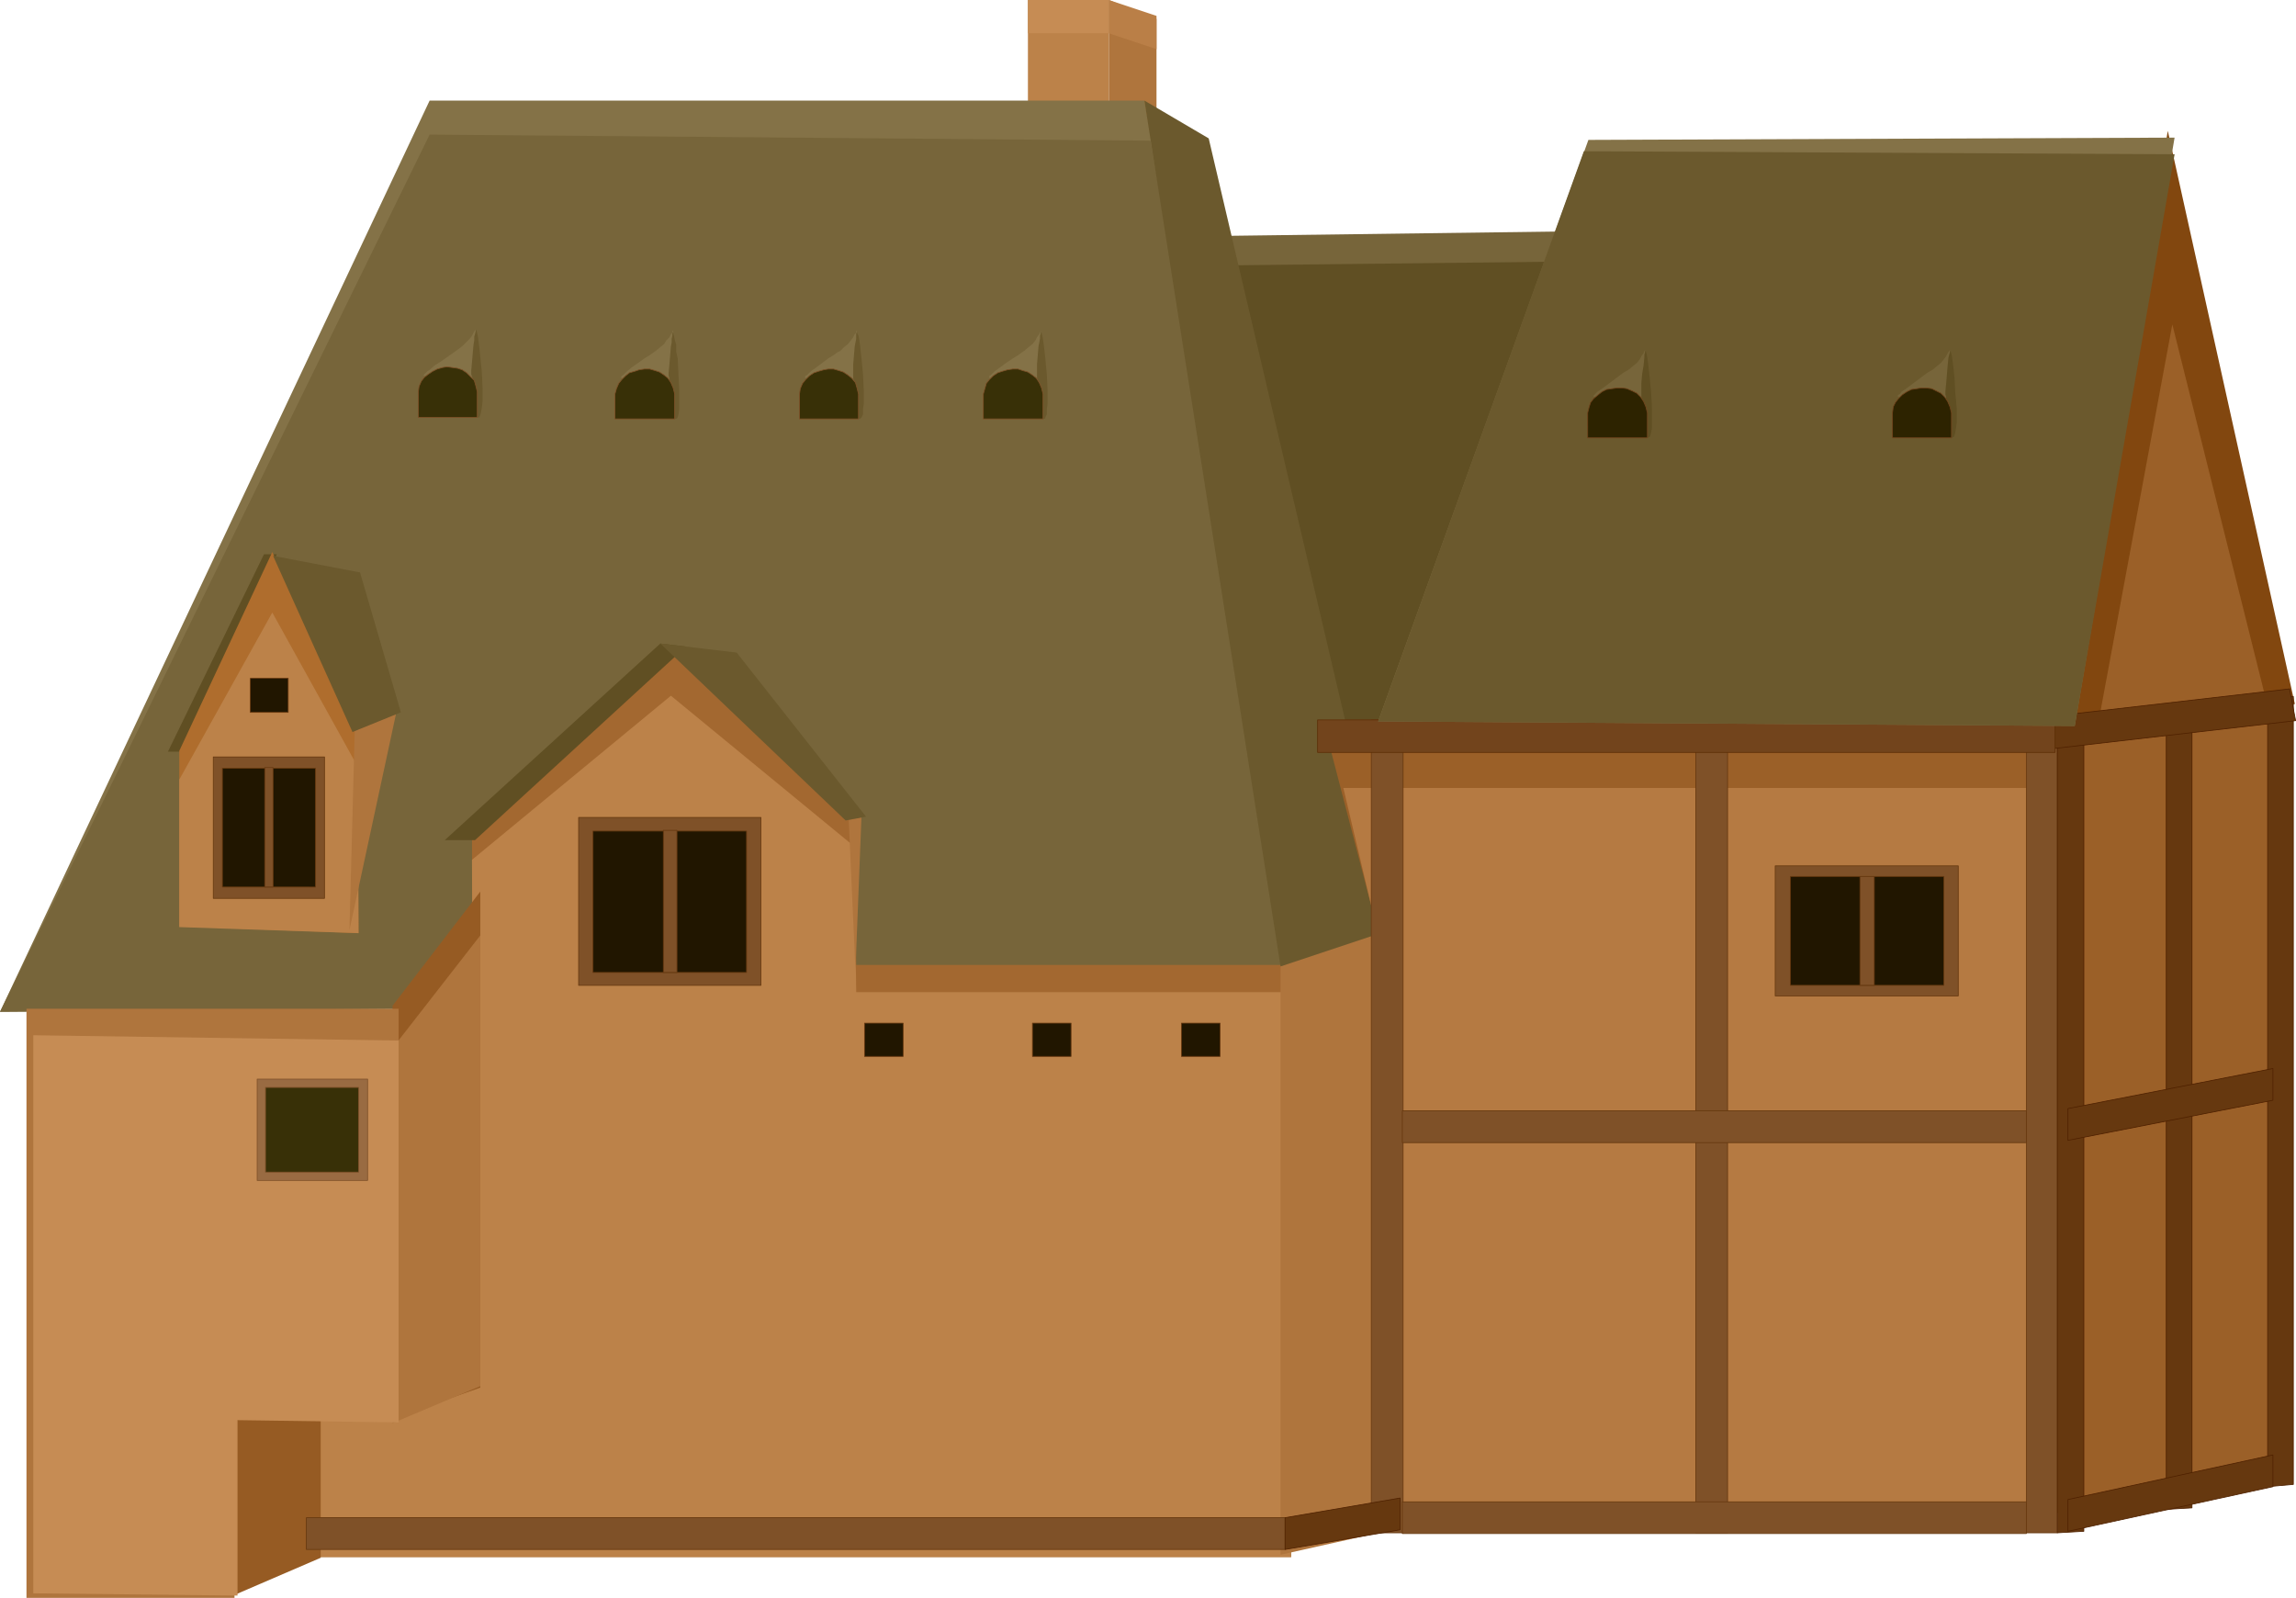 <?xml version="1.0" encoding="UTF-8" standalone="no"?>
<svg
   version="1.0"
   width="129.788mm"
   height="90.324mm"
   id="svg79"
   sodipodi:docname="Rural House 1.wmf"
   xmlns:inkscape="http://www.inkscape.org/namespaces/inkscape"
   xmlns:sodipodi="http://sodipodi.sourceforge.net/DTD/sodipodi-0.dtd"
   xmlns="http://www.w3.org/2000/svg"
   xmlns:svg="http://www.w3.org/2000/svg">
  <sodipodi:namedview
     id="namedview79"
     pagecolor="#ffffff"
     bordercolor="#000000"
     borderopacity="0.25"
     inkscape:showpageshadow="2"
     inkscape:pageopacity="0.0"
     inkscape:pagecheckerboard="0"
     inkscape:deskcolor="#d1d1d1"
     inkscape:document-units="mm" />
  <defs
     id="defs1">
    <pattern
       id="WMFhbasepattern"
       patternUnits="userSpaceOnUse"
       width="6"
       height="6"
       x="0"
       y="0" />
  </defs>
  <path
     style="fill:#77653a;fill-opacity:1;fill-rule:evenodd;stroke:none"
     d="m 260.661,50.408 86.456,-1.131 -30.219,108.409 -43.47,-2.585 z"
     id="path1" />
  <path
     style="fill:#604f23;fill-opacity:1;fill-rule:evenodd;stroke:none"
     d="m 260.661,56.709 86.456,-0.969 -30.219,101.946 -43.47,-2.423 z"
     id="path2" />
  <path
     style="fill:#82470f;fill-opacity:1;fill-rule:evenodd;stroke:none"
     d="M 441.652,158.332 463.145,27.95 490.294,150.415 Z"
     id="path3" />
  <path
     style="fill:#9b6028;fill-opacity:1;fill-rule:evenodd;stroke:none"
     d="m 447.793,157.201 16.322,-87.89 21.008,84.174 z"
     id="path4" />
  <path
     style="fill:#9b6028;fill-opacity:1;fill-rule:evenodd;stroke:none"
     d="m 437.451,156.393 -0.646,167.379 52.358,-10.502 V 150.9 Z"
     id="path5" />
  <path
     style="fill:#bc8249;fill-opacity:1;fill-rule:evenodd;stroke:none"
     d="m 219.614,0 h 17.291 v 30.535 h -17.291 z"
     id="path6" />
  <path
     style="fill:#af753d;fill-opacity:1;fill-rule:evenodd;stroke:none"
     d="M 247.086,4.039 236.905,0 v 30.535 l 10.181,4.039 z"
     id="path7" />
  <path
     style="fill:#c68c54;fill-opacity:1;fill-rule:evenodd;stroke:none"
     d="m 219.614,0 h 17.291 v 7.109 h -17.291 z"
     id="path8" />
  <path
     style="fill:#ba7f47;fill-opacity:1;fill-rule:evenodd;stroke:none"
     d="M 247.086,3.393 236.905,0 v 7.109 l 10.181,3.393 z"
     id="path9" />
  <path
     style="fill:#847247;fill-opacity:1;fill-rule:evenodd;stroke:none"
     d="M 0,216.172 91.789,21.488 H 244.501 l 32.32,186.282 -183.901,-2.747 -6.626,10.502 z"
     id="path10" />
  <path
     style="fill:#77653a;fill-opacity:1;fill-rule:evenodd;stroke:none"
     d="M 0,216.172 91.789,28.758 245.793,30.051 276.82,207.932 92.92,205.347 86.294,215.525 Z"
     id="path11" />
  <path
     style="fill:#604f23;fill-opacity:1;fill-rule:evenodd;stroke:none"
     d="m 56.398,118.426 h 2.747 L 38.622,160.594 h -2.747 z"
     id="path12" />
  <path
     style="fill:#a36830;fill-opacity:1;fill-rule:evenodd;stroke:none"
     d="m 8.403,222.796 92.597,-1.616 -0.162,-44.915 42.501,-36.675 39.107,33.767 0.485,32.797 h 92.92 V 332.659 H 8.403 Z"
     id="path13" />
  <path
     style="fill:#bc8249;fill-opacity:1;fill-rule:evenodd;stroke:none"
     d="m 8.403,220.857 92.597,1.131 -0.162,-38.29 42.501,-35.059 39.107,32.151 0.485,31.182 h 92.92 V 332.659 H 8.403 Z"
     id="path14" />
  <path
     style="fill:#965b23;fill-opacity:1;fill-rule:evenodd;stroke:none"
     d="m 83.87,214.879 v 88.213 l 18.746,-6.624 V 190.483 Z"
     id="path15" />
  <path
     style="fill:#af753d;fill-opacity:1;fill-rule:evenodd;stroke:none"
     d="m 83.87,223.927 v 80.135 l 18.746,-7.917 v -96.292 z"
     id="path16" />
  <path
     style="fill:#965b23;fill-opacity:1;fill-rule:evenodd;stroke:none"
     d="m 49.773,260.601 v 80.297 l 18.746,-8.078 v -96.13 z"
     id="path17" />
  <path
     style="fill:#af753d;fill-opacity:1;fill-rule:evenodd;stroke:none"
     d="M 5.656,215.525 H 85.163 v 86.113 H 50.096 v 39.745 H 5.656 Z"
     id="path18" />
  <path
     style="fill:#c68c54;fill-opacity:1;fill-rule:evenodd;stroke:none"
     d="m 7.11,221.18 78.053,1.131 v 81.589 L 50.742,303.416 V 340.898 L 7.11,340.414 Z"
     id="path19" />
  <path
     style="fill:#996b42;fill-opacity:1;fill-rule:evenodd;stroke:#7f5128;stroke-width:0.162px;stroke-linecap:round;stroke-linejoin:round;stroke-miterlimit:4;stroke-dasharray:none;stroke-opacity:1"
     d="m 54.944,230.551 h 23.594 v 21.649 H 54.944 Z"
     id="path20" />
  <path
     style="fill:#383007;fill-opacity:1;fill-rule:evenodd;stroke:#7f5128;stroke-width:0.162px;stroke-linecap:round;stroke-linejoin:round;stroke-miterlimit:4;stroke-dasharray:none;stroke-opacity:1"
     d="m 56.722,232.328 h 19.877 v 18.095 H 56.722 Z"
     id="path21" />
  <path
     style="fill:#847247;fill-opacity:1;fill-rule:evenodd;stroke:none"
     d="m 90.657,80.297 h -0.162 v -0.162 l 0.162,-0.162 0.323,-0.323 0.323,-0.323 0.485,-0.323 1.131,-0.969 1.293,-0.808 2.747,-1.939 1.131,-0.808 0.808,-0.646 0.808,-0.808 0.646,-0.646 0.485,-0.646 0.323,-0.646 0.323,-0.485 0.162,-0.162 v -0.162 l -0.646,10.34 z"
     id="path22" />
  <path
     style="fill:#6b592d;fill-opacity:1;fill-rule:evenodd;stroke:none"
     d="m 102.454,89.183 h -0.323 l -0.323,-0.162 v -0.323 l -0.162,-0.485 v -0.485 l -0.162,-0.646 v -4.362 -0.646 l -0.162,-0.323 v -0.485 l -0.323,-0.162 v -0.323 l -0.162,-0.323 -0.162,-0.485 v -0.808 l 0.162,-1.777 0.162,-1.939 0.162,-1.777 0.162,-0.969 v -0.808 l 0.162,-0.485 0.162,-0.646 v -0.323 0 0 l 0.162,0.162 0.162,0.646 0.162,0.808 0.162,1.293 0.162,1.293 0.162,1.616 0.323,3.231 0.162,3.393 v 2.908 l -0.162,1.293 -0.162,0.969 -0.162,0.646 -0.162,0.323 z"
     id="path23" />
  <path
     style="fill:#383007;fill-opacity:1;fill-rule:evenodd;stroke:#7f5128;stroke-width:0.162px;stroke-linecap:round;stroke-linejoin:round;stroke-miterlimit:4;stroke-dasharray:none;stroke-opacity:1"
     d="m 89.365,83.69 0.162,-1.131 0.485,-1.131 0.646,-0.808 0.808,-0.646 0.97,-0.646 0.97,-0.485 1.131,-0.323 0.97,-0.162 1.131,0.162 1.131,0.162 0.97,0.323 0.97,0.646 0.808,0.808 0.808,0.808 0.323,1.131 0.323,1.293 v 5.493 H 89.365 Z"
     id="path24" />
  <path
     style="fill:#847247;fill-opacity:1;fill-rule:evenodd;stroke:none"
     d="m 132.835,80.782 -0.162,-0.162 v 0 l 0.162,-0.323 0.323,-0.162 0.323,-0.323 0.485,-0.485 0.97,-0.808 2.747,-1.939 1.293,-0.808 0.646,-0.485 0.485,-0.323 0.97,-0.808 0.808,-0.646 0.485,-0.808 0.646,-0.646 0.323,-0.646 0.323,-0.323 v -0.323 l 0.162,-0.162 -0.646,10.34 z"
     id="path25" />
  <path
     style="fill:#6b592d;fill-opacity:1;fill-rule:evenodd;stroke:none"
     d="m 144.47,89.506 h -0.323 l -0.162,-0.162 -0.162,-0.162 -0.162,-0.485 v -0.485 -5.008 -0.646 l -0.162,-0.485 -0.162,-0.323 -0.162,-0.162 -0.162,-0.323 v -0.485 l -0.162,-0.485 v -0.646 l 0.162,-1.777 0.323,-3.878 0.162,-0.808 v -0.808 l 0.162,-0.646 v -0.485 l 0.162,-0.323 v -0.162 0.162 0.162 l 0.162,0.646 0.162,0.808 0.323,1.131 v 1.454 l 0.323,1.454 0.162,3.393 0.162,3.393 v 2.908 1.131 l -0.162,1.131 -0.162,0.646 -0.162,0.162 z"
     id="path26" />
  <path
     style="fill:#383007;fill-opacity:1;fill-rule:evenodd;stroke:#7f5128;stroke-width:0.162px;stroke-linecap:round;stroke-linejoin:round;stroke-miterlimit:4;stroke-dasharray:none;stroke-opacity:1"
     d="m 131.381,84.174 0.323,-1.131 0.485,-1.131 0.646,-0.808 0.808,-0.808 0.808,-0.646 1.131,-0.323 0.97,-0.323 1.131,-0.162 h 1.131 l 1.131,0.323 0.97,0.323 0.97,0.646 0.808,0.646 0.646,0.969 0.485,1.131 0.323,1.293 V 89.506 h -12.766 z"
     id="path27" />
  <path
     style="fill:#847247;fill-opacity:1;fill-rule:evenodd;stroke:none"
     d="m 172.104,80.782 -0.162,-0.162 v 0 l 0.162,-0.323 0.323,-0.162 0.323,-0.323 0.485,-0.485 1.131,-0.808 2.586,-1.939 1.293,-0.808 0.646,-0.485 0.646,-0.323 0.808,-0.808 0.808,-0.646 0.646,-0.808 0.485,-0.646 0.323,-0.646 0.323,-0.323 v -0.323 l 0.162,-0.162 -0.646,10.34 z"
     id="path28" />
  <path
     style="fill:#6b592d;fill-opacity:1;fill-rule:evenodd;stroke:none"
     d="m 183.739,89.506 h -0.162 l -0.162,-0.162 -0.323,-0.162 v -0.485 -0.485 l -0.162,-0.646 v -4.362 -0.646 -0.485 l -0.162,-0.323 -0.162,-0.162 -0.162,-0.323 -0.162,-0.485 v -0.485 -0.646 -1.777 l 0.162,-1.939 0.162,-1.939 0.323,-1.616 V 71.734 71.249 l 0.162,-0.323 v -0.162 0.162 0.162 l 0.323,0.646 0.162,0.808 0.162,1.131 0.162,1.454 0.162,1.454 0.323,3.393 0.162,3.393 v 2.908 l -0.162,1.131 v 1.131 l -0.323,0.646 -0.162,0.162 z"
     id="path29" />
  <path
     style="fill:#383007;fill-opacity:1;fill-rule:evenodd;stroke:#7f5128;stroke-width:0.162px;stroke-linecap:round;stroke-linejoin:round;stroke-miterlimit:4;stroke-dasharray:none;stroke-opacity:1"
     d="m 170.811,84.174 0.162,-1.131 0.485,-1.131 0.646,-0.808 0.808,-0.808 0.97,-0.646 0.97,-0.323 1.131,-0.323 0.97,-0.162 h 1.131 l 1.131,0.323 0.97,0.323 0.97,0.646 0.808,0.646 0.808,0.969 0.323,1.131 0.323,1.293 V 89.506 h -12.605 z"
     id="path30" />
  <path
     style="fill:#847247;fill-opacity:1;fill-rule:evenodd;stroke:none"
     d="m 211.373,80.782 v -0.162 0 -0.323 l 0.323,-0.162 0.323,-0.323 0.485,-0.485 1.131,-0.808 1.293,-0.969 1.454,-0.969 1.293,-0.808 0.646,-0.485 0.485,-0.323 0.97,-0.808 0.808,-0.646 0.646,-0.808 0.323,-0.646 0.485,-0.646 0.162,-0.323 0.162,-0.323 v -0.162 l -0.646,10.34 z"
     id="path31" />
  <path
     style="fill:#6b592d;fill-opacity:1;fill-rule:evenodd;stroke:none"
     d="m 223.169,89.506 h -0.323 l -0.162,-0.162 -0.162,-0.162 -0.162,-0.485 v -0.485 -0.646 -3.07 l -0.162,-1.293 v -0.646 l -0.162,-0.485 v -0.323 l -0.162,-0.162 -0.162,-0.323 -0.162,-0.485 v -0.485 -0.646 -1.777 l 0.162,-1.939 0.162,-1.939 0.323,-1.616 V 71.734 l 0.162,-0.485 v -0.323 -0.162 0.162 l 0.162,0.162 0.162,0.646 0.162,0.808 0.162,1.131 0.162,1.454 0.162,1.454 0.323,3.393 0.162,3.393 v 2.908 l -0.162,1.131 v 1.131 l -0.323,0.646 v 0.162 z"
     id="path32" />
  <path
     style="fill:#383007;fill-opacity:1;fill-rule:evenodd;stroke:#7f5128;stroke-width:0.162px;stroke-linecap:round;stroke-linejoin:round;stroke-miterlimit:4;stroke-dasharray:none;stroke-opacity:1"
     d="m 210.08,84.174 0.323,-1.131 0.323,-1.131 0.646,-0.808 0.808,-0.808 0.97,-0.646 0.97,-0.323 1.131,-0.323 1.131,-0.162 h 1.131 l 0.97,0.323 1.131,0.323 0.97,0.646 0.808,0.646 0.646,0.969 0.485,1.131 0.323,1.293 V 89.506 h -12.766 z"
     id="path33" />
  <path
     style="fill:#7f5128;fill-opacity:1;fill-rule:evenodd;stroke:#66380f;stroke-width:0.162px;stroke-linecap:round;stroke-linejoin:round;stroke-miterlimit:4;stroke-dasharray:none;stroke-opacity:1"
     d="m 123.624,174.65 h 38.946 v 35.867 h -38.946 z"
     id="path34" />
  <path
     style="fill:#211600;fill-opacity:1;fill-rule:evenodd;stroke:#66380f;stroke-width:0.162px;stroke-linecap:round;stroke-linejoin:round;stroke-miterlimit:4;stroke-dasharray:none;stroke-opacity:1"
     d="m 126.694,177.558 h 32.805 v 30.212 h -32.805 z"
     id="path35" />
  <path
     style="fill:#7f5128;fill-opacity:1;fill-rule:evenodd;stroke:#66380f;stroke-width:0.162px;stroke-linecap:round;stroke-linejoin:round;stroke-miterlimit:4;stroke-dasharray:none;stroke-opacity:1"
     d="m 141.723,177.396 h 2.909 v 30.374 h -2.909 z"
     id="path36" />
  <path
     style="fill:#af753d;fill-opacity:1;fill-rule:evenodd;stroke:none"
     d="m 273.588,206.478 25.21,-11.471 0.808,131.351 -26.018,5.816 z"
     id="path37" />
  <path
     style="fill:#211600;fill-opacity:1;fill-rule:evenodd;stroke:#66380f;stroke-width:0.162px;stroke-linecap:round;stroke-linejoin:round;stroke-miterlimit:4;stroke-dasharray:none;stroke-opacity:1"
     d="m 184.709,218.595 h 8.242 v 7.109 h -8.242 z"
     id="path38" />
  <path
     style="fill:#211600;fill-opacity:1;fill-rule:evenodd;stroke:#66380f;stroke-width:0.162px;stroke-linecap:round;stroke-linejoin:round;stroke-miterlimit:4;stroke-dasharray:none;stroke-opacity:1"
     d="m 220.584,218.595 h 8.242 v 7.109 h -8.242 z"
     id="path39" />
  <path
     style="fill:#211600;fill-opacity:1;fill-rule:evenodd;stroke:#66380f;stroke-width:0.162px;stroke-linecap:round;stroke-linejoin:round;stroke-miterlimit:4;stroke-dasharray:none;stroke-opacity:1"
     d="m 252.419,218.595 h 8.242 v 7.109 h -8.242 z"
     id="path40" />
  <path
     style="fill:#af6d2d;fill-opacity:1;fill-rule:evenodd;stroke:none"
     d="m 38.299,160.432 19.877,-42.491 18.261,39.098 0.162,42.33 -38.299,-1.454 z"
     id="path41" />
  <path
     style="fill:#bc8249;fill-opacity:1;fill-rule:evenodd;stroke:none"
     d="m 38.299,166.572 19.877,-35.705 18.261,32.959 0.162,35.544 -38.299,-1.293 z"
     id="path42" />
  <path
     style="fill:#7f5128;fill-opacity:1;fill-rule:evenodd;stroke:#66380f;stroke-width:0.162px;stroke-linecap:round;stroke-linejoin:round;stroke-miterlimit:4;stroke-dasharray:none;stroke-opacity:1"
     d="m 45.571,161.725 h 23.755 v 30.212 H 45.571 Z"
     id="path43" />
  <path
     style="fill:#211600;fill-opacity:1;fill-rule:evenodd;stroke:#66380f;stroke-width:0.162px;stroke-linecap:round;stroke-linejoin:round;stroke-miterlimit:4;stroke-dasharray:none;stroke-opacity:1"
     d="m 47.51,164.148 h 19.877 v 25.365 H 47.51 Z"
     id="path44" />
  <path
     style="fill:#7f5128;fill-opacity:1;fill-rule:evenodd;stroke:#66380f;stroke-width:0.162px;stroke-linecap:round;stroke-linejoin:round;stroke-miterlimit:4;stroke-dasharray:none;stroke-opacity:1"
     d="m 56.56,163.987 h 1.778 v 25.527 h -1.778 z"
     id="path45" />
  <path
     style="fill:#211600;fill-opacity:1;fill-rule:evenodd;stroke:#66380f;stroke-width:0.162px;stroke-linecap:round;stroke-linejoin:round;stroke-miterlimit:4;stroke-dasharray:none;stroke-opacity:1"
     d="m 53.49,144.922 h 8.08 v 7.27 h -8.08 z"
     id="path46" />
  <path
     style="fill:#af753d;fill-opacity:1;fill-rule:evenodd;stroke:none"
     d="m 75.79,155.908 -1.131,42.814 10.019,-46.53 z"
     id="path47" />
  <path
     style="fill:#af753d;fill-opacity:1;fill-rule:evenodd;stroke:none"
     d="m 181.315,174.811 1.454,32.474 1.293,-33.12 z"
     id="path48" />
  <path
     style="fill:#6b592d;fill-opacity:1;fill-rule:evenodd;stroke:none"
     d="m 58.338,118.749 16.968,37.644 10.342,-4.201 -8.726,-29.889 z"
     id="path49" />
  <path
     style="fill:#604f23;fill-opacity:1;fill-rule:evenodd;stroke:none"
     d="m 141.077,137.49 5.494,0.646 -45.086,41.36 h -6.464 z"
     id="path50" />
  <path
     style="fill:#6b592d;fill-opacity:1;fill-rule:evenodd;stroke:none"
     d="m 141.077,137.49 39.592,37.806 4.363,-0.808 -27.634,-35.059 z"
     id="path51" />
  <path
     style="fill:#6b592d;fill-opacity:1;fill-rule:evenodd;stroke:none"
     d="M 244.501,21.488 273.588,206.478 297.828,198.4 258.237,29.566 Z"
     id="path52" />
  <path
     style="fill:#9b6028;fill-opacity:1;fill-rule:evenodd;stroke:none"
     d="M 282.638,153.808 H 436.481 V 327.489 H 292.98 V 193.553 Z"
     id="path53" />
  <path
     style="fill:#b57a42;fill-opacity:1;fill-rule:evenodd;stroke:none"
     d="M 287.001,168.349 H 436.481 V 327.489 H 292.98 V 193.553 Z"
     id="path54" />
  <path
     style="fill:#7f5128;fill-opacity:1;fill-rule:evenodd;stroke:#66380f;stroke-width:0.162px;stroke-linecap:round;stroke-linejoin:round;stroke-miterlimit:4;stroke-dasharray:none;stroke-opacity:1"
     d="m 292.98,153.808 h 6.787 v 173.68 h -6.787 z"
     id="path55" />
  <path
     style="fill:#66380f;fill-opacity:1;fill-rule:evenodd;stroke:#4f2100;stroke-width:0.162px;stroke-linecap:round;stroke-linejoin:round;stroke-miterlimit:4;stroke-dasharray:none;stroke-opacity:1"
     d="m 489.971,148.8 -5.494,0.485 V 317.633 l 5.494,-0.485 z"
     id="path56" />
  <path
     style="fill:#7f5128;fill-opacity:1;fill-rule:evenodd;stroke:#66380f;stroke-width:0.162px;stroke-linecap:round;stroke-linejoin:round;stroke-miterlimit:4;stroke-dasharray:none;stroke-opacity:1"
     d="m 432.926,153.808 h 6.626 v 173.68 h -6.626 z"
     id="path57" />
  <path
     style="fill:#66380f;fill-opacity:1;fill-rule:evenodd;stroke:#4f2100;stroke-width:0.162px;stroke-linecap:round;stroke-linejoin:round;stroke-miterlimit:4;stroke-dasharray:none;stroke-opacity:1"
     d="m 445.207,153.485 -5.656,0.323 v 173.68 l 5.656,-0.323 z"
     id="path58" />
  <path
     style="fill:#7f5128;fill-opacity:1;fill-rule:evenodd;stroke:#66380f;stroke-width:0.162px;stroke-linecap:round;stroke-linejoin:round;stroke-miterlimit:4;stroke-dasharray:none;stroke-opacity:1"
     d="m 362.307,153.808 h 6.787 v 173.68 h -6.787 z"
     id="path59" />
  <path
     style="fill:#66380f;fill-opacity:1;fill-rule:evenodd;stroke:#4f2100;stroke-width:0.162px;stroke-linecap:round;stroke-linejoin:round;stroke-miterlimit:4;stroke-dasharray:none;stroke-opacity:1"
     d="m 468.316,152.193 -5.494,0.646 V 322.48 l 5.494,-0.323 z"
     id="path60" />
  <path
     style="fill:#7f5128;fill-opacity:1;fill-rule:evenodd;stroke:#66380f;stroke-width:0.162px;stroke-linecap:round;stroke-linejoin:round;stroke-miterlimit:4;stroke-dasharray:none;stroke-opacity:1"
     d="m 299.606,244.122 v -6.786 h 133.32 v 6.786 z"
     id="path61" />
  <path
     style="fill:#7f5128;fill-opacity:1;fill-rule:evenodd;stroke:#66380f;stroke-width:0.162px;stroke-linecap:round;stroke-linejoin:round;stroke-miterlimit:4;stroke-dasharray:none;stroke-opacity:1"
     d="m 65.448,331.043 v -6.786 H 274.558 v 6.786 z"
     id="path62" />
  <path
     style="fill:#66380f;fill-opacity:1;fill-rule:evenodd;stroke:#4f2100;stroke-width:0.162px;stroke-linecap:round;stroke-linejoin:round;stroke-miterlimit:4;stroke-dasharray:none;stroke-opacity:1"
     d="m 299.121,326.842 v -6.786 l -24.563,4.201 v 6.786 z"
     id="path63" />
  <path
     style="fill:#66380f;fill-opacity:1;fill-rule:evenodd;stroke:#4f2100;stroke-width:0.162px;stroke-linecap:round;stroke-linejoin:round;stroke-miterlimit:4;stroke-dasharray:none;stroke-opacity:1"
     d="m 485.607,235.074 v -6.786 l -43.794,8.563 v 6.786 z"
     id="path64" />
  <path
     style="fill:#66380f;fill-opacity:1;fill-rule:evenodd;stroke:#4f2100;stroke-width:0.162px;stroke-linecap:round;stroke-linejoin:round;stroke-miterlimit:4;stroke-dasharray:none;stroke-opacity:1"
     d="m 490.455,153.97 -1.293,-6.786 -51.874,5.978 1.293,6.786 z"
     id="path65" />
  <path
     style="fill:#72441c;fill-opacity:1;fill-rule:evenodd;stroke:#5b2d05;stroke-width:0.162px;stroke-linecap:round;stroke-linejoin:round;stroke-miterlimit:4;stroke-dasharray:none;stroke-opacity:1"
     d="m 281.507,160.755 v -6.947 H 439.067 v 6.947 z"
     id="path66" />
  <path
     style="fill:#7f5128;fill-opacity:1;fill-rule:evenodd;stroke:#66380f;stroke-width:0.162px;stroke-linecap:round;stroke-linejoin:round;stroke-miterlimit:4;stroke-dasharray:none;stroke-opacity:1"
     d="m 299.606,327.65 v -6.786 h 133.32 v 6.786 z"
     id="path67" />
  <path
     style="fill:#66380f;fill-opacity:1;fill-rule:evenodd;stroke:#4f2100;stroke-width:0.162px;stroke-linecap:round;stroke-linejoin:round;stroke-miterlimit:4;stroke-dasharray:none;stroke-opacity:1"
     d="m 485.607,317.633 v -6.786 l -43.794,9.532 v 6.786 z"
     id="path68" />
  <path
     style="fill:#847247;fill-opacity:1;fill-rule:evenodd;stroke:none"
     d="M 294.435,154.131 339.36,29.889 464.599,29.404 443.268,155.101 Z"
     id="path69" />
  <path
     style="fill:#6b592d;fill-opacity:1;fill-rule:evenodd;stroke:none"
     d="M 294.435,154.131 338.39,32.313 464.599,32.959 443.268,155.101 Z"
     id="path70" />
  <path
     style="fill:#7f5128;fill-opacity:1;fill-rule:evenodd;stroke:#66380f;stroke-width:0.162px;stroke-linecap:round;stroke-linejoin:round;stroke-miterlimit:4;stroke-dasharray:none;stroke-opacity:1"
     d="m 379.275,184.99 h 39.107 v 27.789 h -39.107 z"
     id="path71" />
  <path
     style="fill:#211600;fill-opacity:1;fill-rule:evenodd;stroke:#66380f;stroke-width:0.162px;stroke-linecap:round;stroke-linejoin:round;stroke-miterlimit:4;stroke-dasharray:none;stroke-opacity:1"
     d="m 382.507,187.252 h 32.805 v 23.265 h -32.805 z"
     id="path72" />
  <path
     style="fill:#7f5128;fill-opacity:1;fill-rule:evenodd;stroke:#66380f;stroke-width:0.162px;stroke-linecap:round;stroke-linejoin:round;stroke-miterlimit:4;stroke-dasharray:none;stroke-opacity:1"
     d="m 397.374,187.252 h 3.07 v 23.265 h -3.07 z"
     id="path73" />
  <path
     style="fill:#77653a;fill-opacity:1;fill-rule:evenodd;stroke:none"
     d="m 340.491,84.821 v -0.162 -0.162 l 0.162,-0.162 0.162,-0.162 0.485,-0.485 0.485,-0.323 1.131,-0.808 1.293,-0.969 2.586,-1.939 1.131,-0.646 0.97,-0.808 0.808,-0.646 0.646,-0.808 0.323,-0.646 0.485,-0.646 0.162,-0.485 0.162,-0.162 v -0.162 l -0.485,10.34 z"
     id="path74" />
  <path
     style="fill:#604f23;fill-opacity:1;fill-rule:evenodd;stroke:none"
     d="m 352.288,93.384 -0.162,0.162 -0.323,-0.162 -0.162,-0.323 -0.162,-0.323 v -0.485 -0.646 -4.362 l -0.162,-0.646 v -0.485 l -0.162,-0.323 -0.162,-0.323 -0.162,-0.162 -0.162,-0.485 V 84.336 83.528 81.913 l 0.162,-1.939 0.323,-1.939 0.162,-1.616 V 75.773 l 0.162,-0.485 v -0.323 -0.162 0.162 l 0.162,0.162 0.162,0.485 0.162,0.969 0.162,1.131 0.162,1.454 0.162,1.454 0.323,3.231 0.162,3.393 v 3.07 1.131 l -0.162,0.969 -0.162,0.646 -0.162,0.323 z"
     id="path75" />
  <path
     style="fill:#2d2300;fill-opacity:1;fill-rule:evenodd;stroke:#72441c;stroke-width:0.162px;stroke-linecap:round;stroke-linejoin:round;stroke-miterlimit:4;stroke-dasharray:none;stroke-opacity:1"
     d="m 339.198,88.213 0.323,-1.293 0.323,-0.969 0.646,-0.808 0.97,-0.808 0.808,-0.646 0.97,-0.485 1.131,-0.162 1.131,-0.162 h 1.131 l 0.97,0.162 1.131,0.485 0.97,0.485 0.808,0.808 0.646,0.969 0.485,1.131 0.323,1.293 v 5.332 h -12.766 z"
     id="path76" />
  <path
     style="fill:#77653a;fill-opacity:1;fill-rule:evenodd;stroke:none"
     d="m 405.616,84.821 -0.162,-0.162 v -0.162 l 0.162,-0.162 0.323,-0.162 0.323,-0.485 0.485,-0.323 1.131,-0.808 1.293,-0.969 1.293,-0.969 1.293,-0.969 1.131,-0.646 0.97,-0.808 0.808,-0.646 0.646,-0.808 0.485,-0.646 0.323,-0.646 0.323,-0.485 0.162,-0.162 v -0.162 l -0.646,10.34 z"
     id="path77" />
  <path
     style="fill:#604f23;fill-opacity:1;fill-rule:evenodd;stroke:none"
     d="m 417.251,93.384 -0.162,0.162 -0.323,-0.162 -0.162,-0.323 v -0.323 l -0.162,-0.485 v -5.008 -0.646 l -0.162,-0.485 v -0.323 l -0.323,-0.323 -0.162,-0.162 v -0.485 l -0.162,-0.485 v -0.808 l 0.162,-1.616 0.323,-3.878 0.162,-1.616 0.162,-0.646 0.162,-0.485 v -0.323 -0.162 0.162 l 0.162,0.162 0.162,0.485 0.162,0.969 0.162,1.131 0.162,1.454 0.162,1.454 0.162,3.231 0.323,3.393 v 3.07 l -0.162,1.131 -0.162,0.969 -0.162,0.646 -0.162,0.323 z"
     id="path78" />
  <path
     style="fill:#2d2300;fill-opacity:1;fill-rule:evenodd;stroke:#72441c;stroke-width:0.162px;stroke-linecap:round;stroke-linejoin:round;stroke-miterlimit:4;stroke-dasharray:none;stroke-opacity:1"
     d="m 404.323,88.213 0.162,-1.293 0.485,-0.969 0.646,-0.808 0.808,-0.808 0.97,-0.646 0.97,-0.485 1.131,-0.162 0.97,-0.162 h 1.131 l 1.131,0.162 0.97,0.485 0.97,0.485 0.808,0.808 0.646,0.969 0.485,1.131 0.323,1.293 v 5.332 h -12.605 z"
     id="path79" />
</svg>
